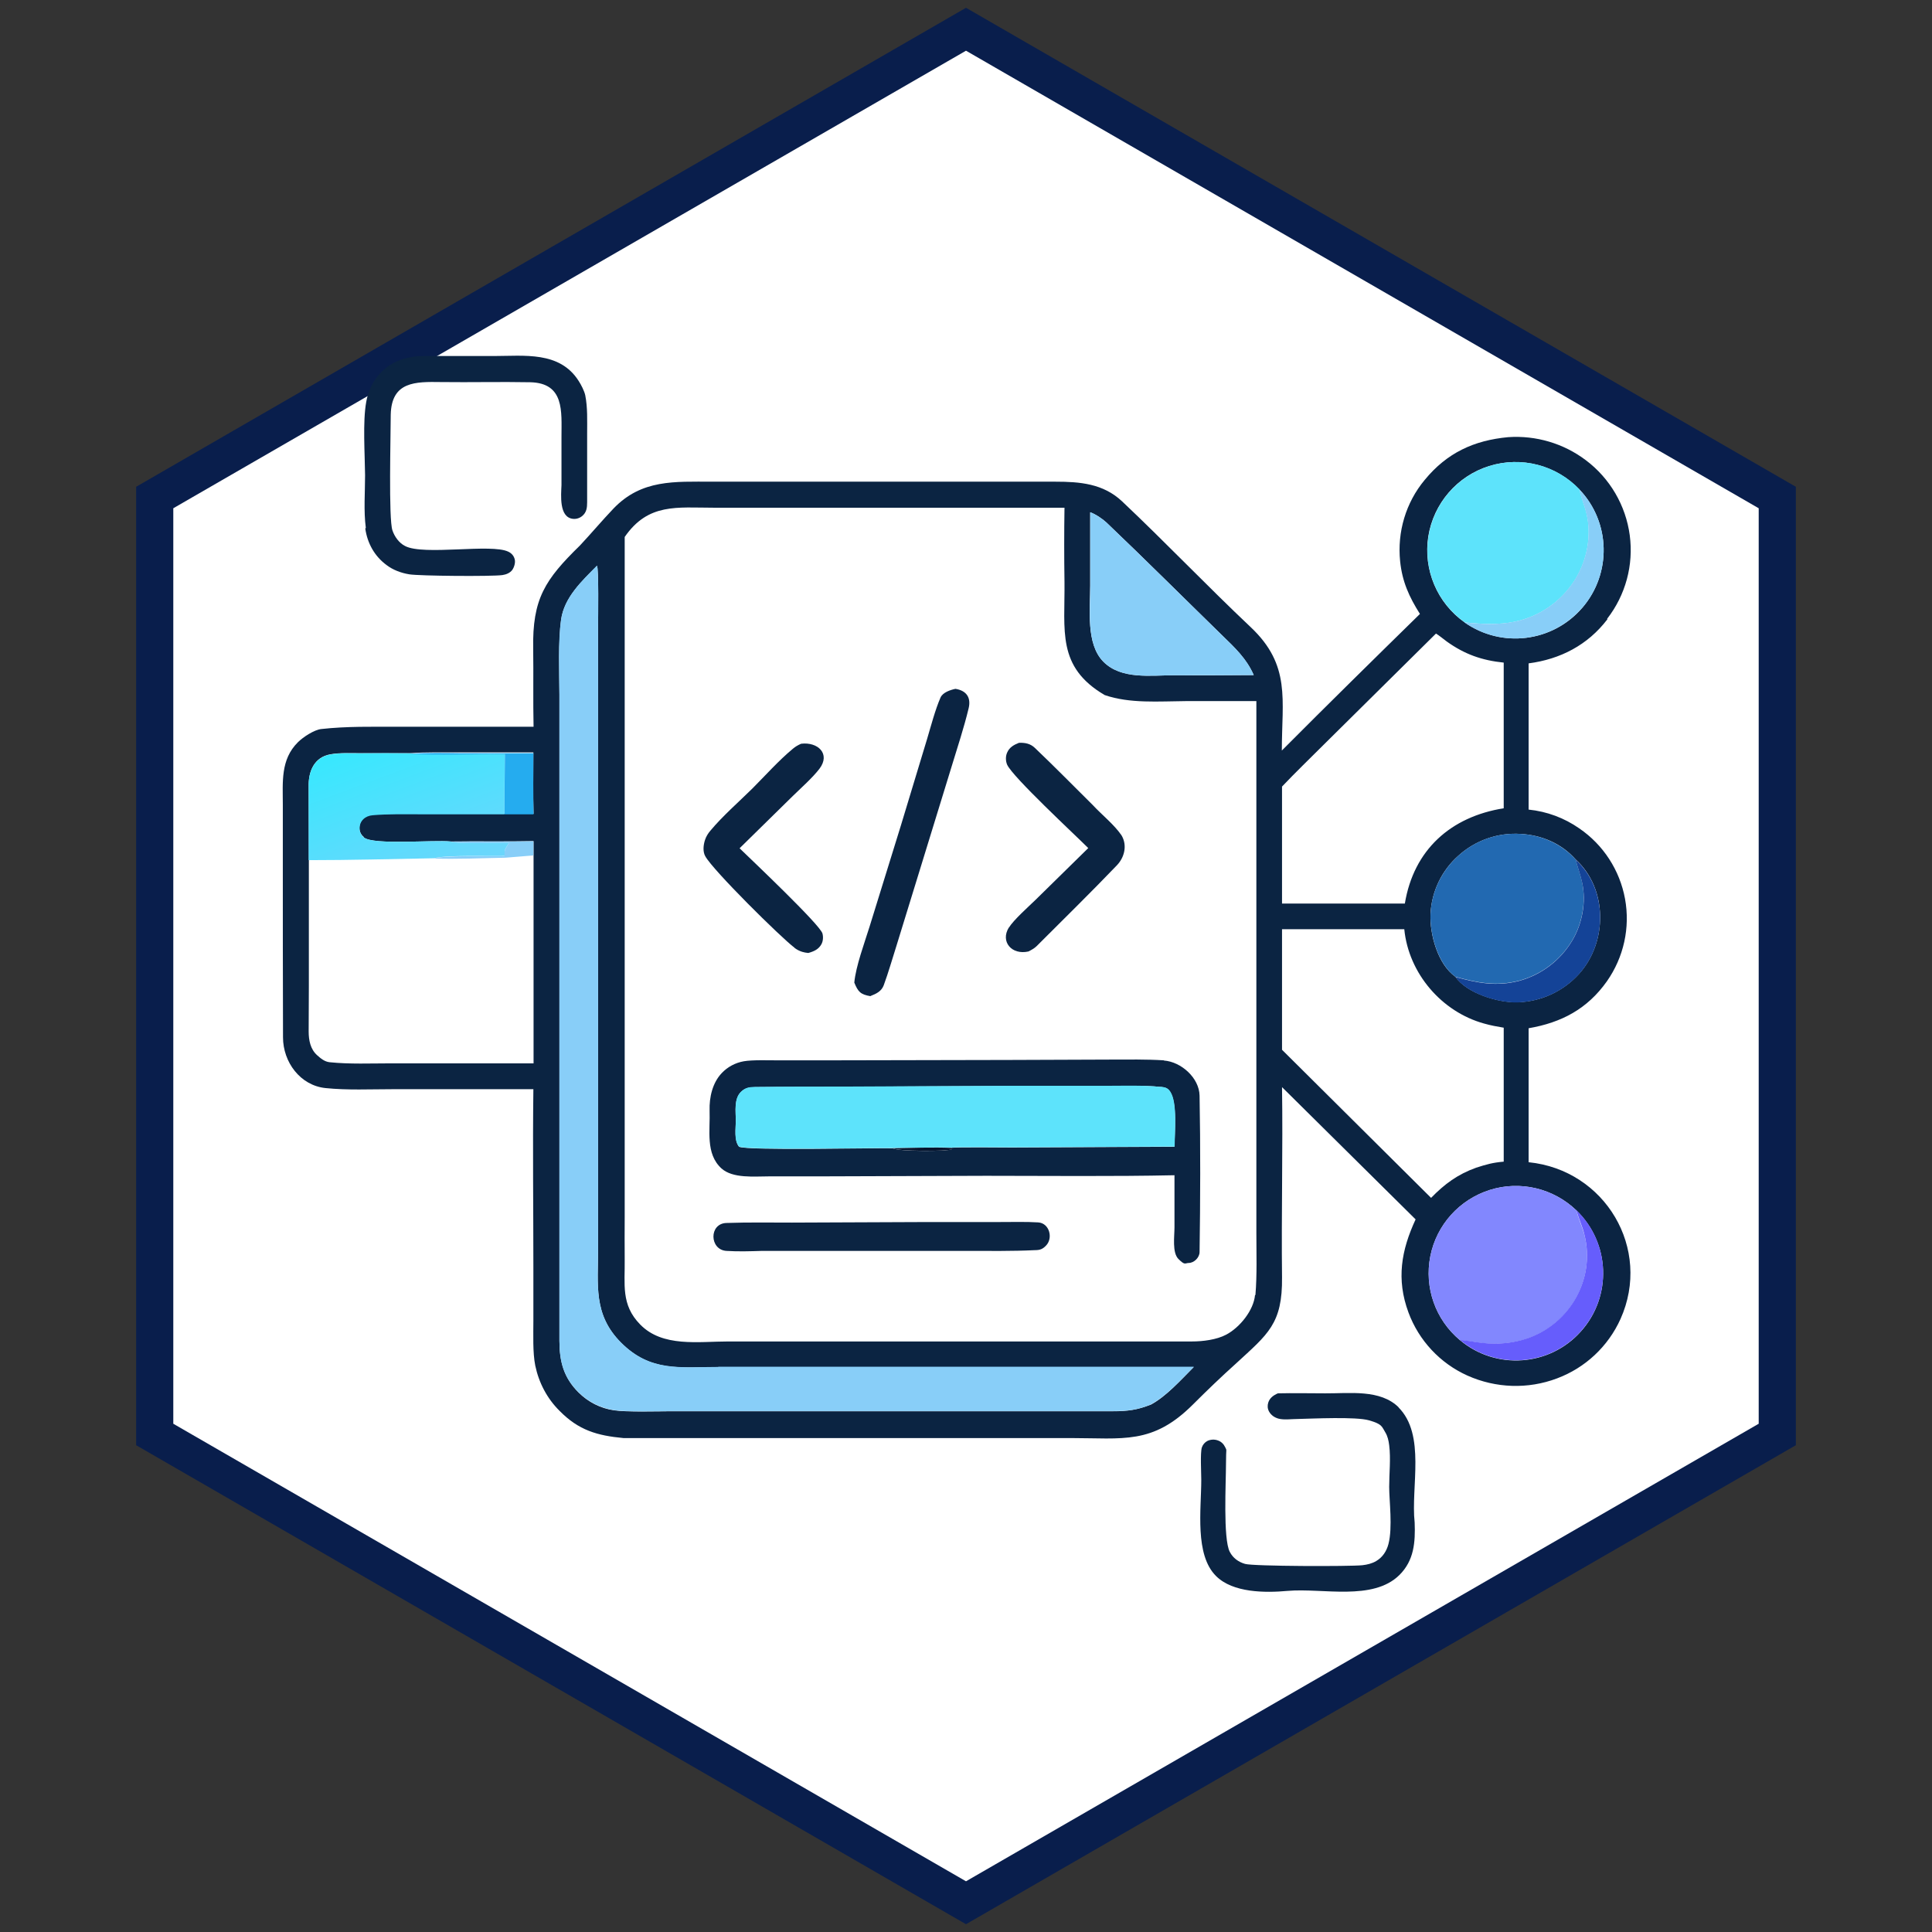 <svg xmlns="http://www.w3.org/2000/svg" xmlns:xlink="http://www.w3.org/1999/xlink" id="Camada_1" viewBox="0 0 1024 1024"><rect x="0" y="0" width="1024" height="1024" fill="#333333" stroke="none"/><defs><style>      .st0 {        fill: #2269b1;      }      .st1 {        fill: #5de3fb;      }      .st2 {        fill: url(#Gradiente_sem_nome);      }      .st3 {        fill: #8287fe;      }      .st4 {        fill: #05152f;      }      .st5 {        fill: #0b2442;      }      .st6 {        fill: #fff;        stroke: #091e4c;        stroke-miterlimit: 10;        stroke-width: 19.7px;      }      .st7 {        fill: #665dfc;      }      .st8 {        fill: #88cef8;      }      .st9 {        fill: #25acef;      }      .st10 {        fill: #144397;      }    </style><linearGradient id="Gradiente_sem_nome" data-name="Gradiente sem nome" x1="1381.7" y1="-43.7" x2="1324.3" y2="110.5" gradientTransform="translate(-460.5 445.5) scale(.5 -.5)" gradientUnits="userSpaceOnUse"><stop offset="0" stop-color="#6cd6fc"></stop><stop offset="1" stop-color="#38e8fe"></stop></linearGradient></defs><polygon class="st6" points="942 760.3 942 263.7 512 15.5 82 263.7 82 760.3 512 1008.5 942 760.3"></polygon><path class="st5" d="M851.8,328c9.8-12.6,14.1-28.5,12-44.3s-10.5-30.2-23.3-39.8c-11.8-8.9-26.4-13.2-41.1-12.2-18.2,1.7-32.5,8.3-44.3,22.7-10,12-14.6,27.6-13,43.1,1.1,10.8,4.8,18.9,10.5,27.9-24.5,24-49,48.1-73.2,72.4,0-27,4.9-45.2-16.5-65.4-23-21.7-45.2-45-68.2-66.7-10-9.4-22.4-10.4-35.3-10.4h-182c-19.9,0-37.3-1.3-52.2,14.2-6.1,6.4-11.8,13.2-17.8,19.6-18.5,18.1-25.3,28.2-24.8,54.9.2,12.7-.1,27.8.2,41.2h-71.6c-13.5,0-27.5-.3-40.9,1.2-3.8.4-9.7,4.3-12.4,7-9.3,9.2-8,21.2-8,33.1v30.1c0,31,0,62.1.1,93.2,0,13.1,9.1,25.5,22.5,26.9,11.6,1.2,23.9.6,35.5.6h74.7c-.4,31.3,0,63.1,0,94.5v28.2c0,7.2-.4,16.9,1,23.8,1.9,9.1,6.3,17.5,12.9,24,10.1,10.3,20,13.1,33.8,14.4h236.8c28.2,0,43.6,3.6,65-17.7,7.5-7.5,15.1-14.8,23-21.9,16.8-15.5,24.6-20.9,24.3-45.7-.4-33.5.5-67.2,0-100.7l70.8,70.1c-7.6,16.4-10.3,31.7-3.8,49.3,5.5,14.9,16.8,27,31.3,33.5,15,6.7,32,7.3,47.4,1.5,15-5.6,27.1-16.9,33.7-31.5,16.7-37.2-8.1-79-48.7-83.1v-71c17.4-3,31.1-10.2,41.5-24.9,8.9-12.7,12.4-28.4,9.6-43.7-2.8-15.2-11.5-28.6-24.2-37.3-8-5.6-17.2-9-26.9-10v-77.5c16.8-2.2,31.3-9.7,41.7-23.3v-.3h-.1ZM192.9,443.9c5.1,4.1,36.7,1.2,45.9,2.1,14.6-.2,29.5.1,44-.2v117.8h-75.5c-10.7,0-22,.5-32.6-.6-2.7-.3-4.7-2-6.6-3.7-3.6-3.2-4.5-8-4.5-12.6,0-8.1.1-16.1.1-24.2v-66.7c0-13-.1-26-.1-39-.2-7.9,2.9-15.5,11.5-17,4.9-.9,10.7-.6,15.8-.6h26.5c8.3-.6,18.4-.4,26.9-.4h38.4c0,10.7-.2,22,.1,32.5h-60.2c-8.4,0-16.9-.3-25.2.5-3.9.3-7,3-6.9,7.1,0,1.8.9,3.6,2.3,4.7v.3h0ZM577.8,310.4v-38.9c2.9,1,6.6,3.5,8.7,5.5,20.6,19.6,40.8,39.8,61.2,59.7,6.7,6.5,13,12.4,16.8,21.1-14,.1-28,.2-42,.1-12.6,0-28.2,2.4-37.7-7.2-9.3-9.4-7-27.7-7-40.3h0ZM609.9,744.5c-7,2.8-12.4,3.5-19.9,3.5h-233.9c-7.3,0-24,.5-30.6-.5-7.2-1-13.8-4.4-18.9-9.5-7.9-7.9-10-16.4-10.1-27.2v-342.5c0-12.2-.7-28.2.9-39.9,1.7-11.8,11-20.4,19-28.5,1,1,.6,27.9.6,31.8v330.1c0,19.3-2.7,35,12.2,49.9,15.6,15.6,31.1,12.9,51.5,12.9h252c-6.8,6.8-14.6,15.6-22.9,20h.1ZM665.2,686.3c-.7,8.2-8.1,17.3-15.3,21.1-5.1,2.7-12.4,3.6-18.1,3.6h-245.7c-16,0-34.9,3.2-46.8-9-10.3-10.5-8-21.3-8.2-34.7-.1-7.5,0-14.9,0-22.4v-360.3c12.5-18.1,27.7-15.5,47.3-15.5h185.8c-.2,13-.2,26.2,0,39.2.3,26-4.2,45.1,21.3,60.1,13.4,4.6,28.6,3.3,43,3.2h37.4v281.9c0,10.9.4,22.1-.5,32.9h-.2ZM679.5,416.9c6.8-7.2,15.1-15.2,22.2-22.3l59.4-58.8c1.1.6,4.5,3.3,5.7,4.2,9.5,6.8,18.6,10,30.2,11.2v77.2c-28.1,4.5-47.7,22-52.4,50.5h-65.1v-62.1h0ZM679.5,556.3v-63.8h64.8c2.3,23.4,19.8,43.8,42.3,50,3.5,1,6.8,1.6,10.4,2.2v71c-5.8.5-9,1.4-14.6,3.2-9.8,3.5-16.8,8.7-23.9,16l-79-78.5h0ZM835.5,641.5c18,17.3,19,45.7,2.4,64.2-16.6,18.6-45,20.6-64.1,4.6-13-10.8-19-27.9-15.7-44.5s15.4-30,31.5-35.1,33.7-.9,45.9,10.8h0ZM835.1,455.5c17.1,15.5,17,44,1.7,60.8-8.3,9.1-19.9,14.5-32.2,14.9-10.3.4-27.2-4.7-33.2-13.5-9.3-6.5-13.7-22.5-13.2-33.4.6-11.8,5.9-22.9,14.7-30.7,9-8.2,21-12.4,33.1-11.6,11.1.6,21.7,5.1,29.1,13.5h0ZM776.3,329.9c-14.6-10.3-22-27.9-19.3-45.5,2.8-17.6,15.3-32.1,32.3-37.4,17-5.3,35.5-.5,47.8,12.4,16.6,17.4,17.2,44.6,1.5,62.8-15.7,18.2-42.7,21.5-62.3,7.7Z"></path><path class="st5" d="M616.9,562c-9.5-.6-18.9-.4-28.4-.4l-53.5.2-96.3.2h-26.7c-4.8,0-13.3-.3-17.8.5s-8.6,3-11.7,6.3c-4.9,5.2-6.6,12.8-6.4,19.8.4,10.3-2.3,22.9,6.3,30.7,6,5.4,17.4,4.2,25.1,4.2h26l89.2-.3c32.9,0,67,.4,99.8-.3v27.6c0,4.8-1.3,13.4,2.1,16.8s3.4,2.2,5.4,2.1c2.9,0,5.8-2.9,5.8-5.8.4-27.6.5-55.4,0-82.9-.2-9.4-9.7-17.9-18.9-18.6h0ZM622.6,607.8l-86.2.4c-4.2,0-30.1-.3-32.2.2l.4.2v.5c-2.6,1.3-28.9,1.2-31.5-.5-10.6-.2-77.1,1.3-81.4-.8-2.7-3.4-1.7-9.8-1.7-14s-1.1-11.4,2.8-15.1c2.3-2.2,4.4-2.4,7.4-2.5,16.2-.2,32.5,0,48.7-.2l85-.4h51.8c9.6,0,20.1-.5,29.5.5,2.3.2,3.6.5,5,2.6,3.9,6,2.3,21.7,2.3,29.1h.1Z"></path><path class="st1" d="M615.2,576.1c-9.5-1-20-.6-29.5-.6h-51.8l-85,.4c-16.2,0-32.5,0-48.7.2-3,0-5.1.3-7.4,2.5-3.9,3.7-2.8,10.3-2.8,15.1s-1.1,10.7,1.7,14c4.3,2.1,70.8.6,81.4.8,9.1,0,22.1-.6,31.1-.2,2.1-.5,28-.2,32.2-.2l86.2-.4c0-7.5,1.6-23.2-2.3-29.1-1.3-2-2.7-2.3-5-2.6h-.1Z"></path><path class="st4" d="M473.1,608.6c2.6,1.6,28.9,1.8,31.6.5v-.5l-.5-.2c-9-.4-22,0-31.1.2Z"></path><path class="st5" d="M461.4,527.9c3.1-1.2,5.8-2.5,7-5.7,2.5-6.8,4.6-14.2,6.8-21.1l12.5-40.6,16.7-54.3c3.1-10.2,6.5-20.4,9-30.8,1.4-5.8-1.3-9.4-7-10.3-2.8.6-6.7,1.9-7.9,4.6-2.8,6.4-5.1,15.2-7.1,21.9l-13.9,45.9-16.6,53.6c-2.7,8.7-7.3,21-8.1,29.7,2,4.9,3.3,6.3,8.6,7.2h0Z"></path><path class="st5" d="M550.3,647.9c-6.3-.4-13.4-.2-20-.2h-37.7l-72.8.3c-11.6,0-23.2-.2-34.8.2-9.3.3-9,14.2,0,14.8,6.2.4,12.6.2,18.8,0h108.1c12.2,0,24.5.2,36.7-.4,2.5,0,4-.5,5.8-2.4,3.9-4,1.8-11.9-4.1-12.3h0Z"></path><path class="st5" d="M534.7,491.6c-4.6,7.5,1.5,14.7,10.4,12.7,1.4-.7,3.2-1.7,4.3-2.8,14.3-14.3,28.6-28.3,42.6-42.9,4-4.2,5.6-10.6,2.4-15.9-4-5.8-10.4-10.8-15.2-16-10.2-10.1-20.3-20.4-30.7-30.3-2.4-2.3-5.2-2.8-8.4-2.7-2.8,1.1-5.1,2.4-6.3,5.2-.9,2-.8,4.5,0,6.4,3,6.6,35.8,37,43,44.2l-27.9,27.4c-3.7,3.6-11.6,10.6-14.2,14.8h0Z"></path><path class="st5" d="M421,502.3c1.3,1,2.6,1.7,4.2,2.2,1,.3,2.1.5,3.2.6,2.9-.8,5.5-1.9,7-4.7.9-1.7,1-3.9.5-5.7-1.6-4.9-37.2-38.6-43.9-45.1l28.2-27.7c4.5-4.4,10.3-9.5,14.1-14.4,6.1-8-.9-14.4-9.7-13.3-1.6.7-3,1.5-4.3,2.6-7.6,6.3-14.6,14.2-21.6,21.2-7.3,7.2-15.6,14.4-22.2,22.3-1.2,1.4-2.2,3-2.8,4.8-.9,2.7-1.3,6.2.1,8.7,4.1,7.5,40,43,47.3,48.5h-.1Z"></path><path class="st2" d="M197.4,432.1c8.3-.7,16.8-.5,25.2-.5h44.8c0-10.7,0-21.4.2-32.1-14.3-.2-36.9.8-50.2-.2-8.8-.1-17.7-.1-26.5,0-5.1,0-10.9-.3-15.8.6-8.6,1.5-11.7,9.1-11.5,17v39c21.8,0,44.3-.6,66.2-1,6.8-1.8,29.5-1,37.7-1.2,0-4.2,0-3,2.4-7.1-6.3-.2-27,.8-31.1-.6-9.2-.9-40.8,2-45.9-2.1-1.4-1.1-2.3-2.9-2.3-4.7-.1-4.1,3-6.8,6.9-7.1h0Z"></path><path class="st9" d="M267.6,399.6c-.1,10.7-.2,21.3-.2,32h15.4c-.3-10.5-.1-21.9-.1-32.4h-38.4c-8.5-.1-18.5-.3-26.9.3,13.4,1,36,0,50.2.2h0Z"></path><path class="st8" d="M269.8,446.7c-2.3,4.1-2.4,2.9-2.4,7.1-8.2.2-30.9-.6-37.7,1.2,11.7.5,26.3-.2,38.2-.4,4.9-.4,9.8-.8,14.8-1.2v-7.5c-14.5.3-29.4,0-44,.2,4.1,1.4,24.8.5,31.1.6h0Z"></path><path class="st8" d="M380.7,724.5c-20.4,0-35.9,2.7-51.5-12.9-14.9-14.9-12.2-30.6-12.2-49.9v-330.1c0-3.8.4-30.7-.6-31.8-8,8.1-17.3,16.7-19,28.5-1.7,11.7-1,27.7-.9,39.9v342.5c0,10.8,2.1,19.3,10.1,27.2,5.1,5.1,11.7,8.4,18.9,9.5,6.6,1,23.4.6,30.6.5h233.9c7.6,0,13-.6,19.9-3.5,8.3-4.4,16.1-13.2,22.9-20h-252.1Z"></path><path class="st1" d="M802.9,329.5c13-2.7,24.3-10.5,31.5-21.6,6.6-10.2,9.3-23.4,6.6-35.3-1-4.5-3-8.8-3.8-13.2-12.3-12.9-30.8-17.7-47.8-12.4s-29.5,19.8-32.3,37.4,4.7,35.2,19.3,45.5c8.8.9,17.9,1.4,26.6-.4h0Z"></path><path class="st8" d="M838.6,322.2c15.7-18.2,15.1-45.4-1.5-62.8.9,4.4,2.8,8.7,3.8,13.2,2.8,11.9,0,25.1-6.6,35.3-7.2,11.1-18.5,18.9-31.5,21.6-8.7,1.8-17.8,1.3-26.6.4,19.7,13.8,46.6,10.5,62.3-7.7h0Z"></path><path class="st3" d="M789.6,630.7c-16.1,5.1-28.2,18.5-31.5,35.1s2.7,33.6,15.7,44.5c1.5,0,7.2.9,9,1.2,8,1.2,15.8.9,23.6-1.1,24.5-6.5,39.7-31.5,33.3-56.2-1.1-4-2.9-7.8-3.9-11.7l-.3-1c-12.2-11.7-29.8-15.9-45.9-10.8h0Z"></path><path class="st7" d="M839.7,654.1c6.4,24.7-8.9,49.7-33.3,56.2-7.9,2.1-15.6,2.3-23.6,1.1-1.8-.3-7.5-1.2-9-1.2,19.1,16,47.5,14,64.1-4.6,16.6-18.5,15.6-46.9-2.4-64.2l.3,1c1.1,3.9,2.9,7.6,3.9,11.7Z"></path><path class="st0" d="M772.9,453.6c-8.8,7.9-14.1,18.9-14.7,30.7-.5,10.8,4,26.9,13.2,33.4,11.7,3.2,21.6,5.2,33.7,2.1,11.9-3.2,22-10.9,28.3-21.5,5.2-8.8,7.3-20.3,5.2-30.4-.9-4.2-2.4-8.2-3.5-12.4-7.5-8.3-18-12.9-29.1-13.5-12.2-.8-24.1,3.4-33.1,11.6h0Z"></path><path class="st10" d="M833.4,498.4c-6.3,10.6-16.4,18.3-28.3,21.5-12.1,3.1-22,1.1-33.7-2.1,6,8.8,22.9,13.9,33.2,13.5,12.3-.5,23.9-5.8,32.2-14.9,15.3-16.8,15.4-45.3-1.7-60.8,1.1,4.2,2.6,8.2,3.5,12.4,2.2,10.1,0,21.6-5.2,30.4h0Z"></path><path class="st8" d="M622.5,357.9c14,0,28,0,42-.1-3.7-8.7-10.1-14.6-16.8-21.1-20.4-19.9-40.6-40-61.2-59.7-2.2-2-5.9-4.5-8.6-5.5v38.9c0,12.6-2.4,30.9,6.9,40.3,9.5,9.6,25.1,7.2,37.7,7.2h0Z"></path><path class="st5" d="M193.6,280.1c1.1,7.8,4.9,14.7,11.3,19.4,3.4,2.6,7.7,4.2,12,4.9,5.3.9,43.9,1.2,49.4.4,2-.3,4-1.1,5.2-2.7,1-1.4,1.8-3.9,1.3-5.7-.5-1.9-1.7-3.2-3.4-4-9-4.4-44.8,2.2-54.7-3-3.2-1.6-5.6-5-6.7-8.3-2.1-6-.9-50.6-.9-61.3.4-17.7,13.1-17.5,26.7-17.3,15.7.2,31.5-.2,47.2.1,18.3.4,16.6,15.6,16.6,28.7v25.8c-.2,5.3-1.4,17.1,6.1,17.9,1.8.2,3.6-.4,5-1.6,2.2-1.9,2.5-4.3,2.5-7.2v-36.6c0-6.7.3-13.5-1-20.1-.5-2.3-2.2-5.6-3.5-7.6-10.1-15.9-28.9-13.2-45.1-13.2h-35.9c-1.8,0-3.5.1-5.3.2-8.3,1-15.2,4.1-20.5,10.8-3,3.9-5,8.6-5.8,13.4-1.9,10.4-.7,27.5-.6,38.8,0,9.1-.8,18.9.4,27.9l-.3.3h0Z"></path><path class="st5" d="M741.4,746c-9.8-9.8-26.2-7.4-39-7.5-7.9,0-17.2-.2-25.1,0-2.3,1-4.3,2.4-5.1,4.9-.5,1.6-.4,3.2.4,4.7,1.1,2,2.9,3.2,5,3.8,3,.8,6.9.2,10,.2,8.3-.2,31-1.3,38,.7s6.7,3.2,8.6,6.3c1.3,2.1,1.8,4.5,2.1,6.9.9,7.1,0,14.9,0,22.1s1.9,21.6-.4,30.3c-1,3.8-3.1,7-6.5,9-2.2,1.3-4.7,1.9-7.3,2.2-6.6.7-57.8.6-62.2-.7-3.5-1-6.4-3.1-8.1-6.4-3.6-6.9-2-37-2-46.4s.6-6.8-.4-9c-.8-1.7-2.1-3-3.8-3.6-1.8-.7-3.9-.6-5.6.2-1.4.7-2.5,2-3,3.5-.9,3-.3,13.3-.3,17.1,0,15.7-3.6,39.8,7.9,51.1,8.9,8.8,25.8,8.9,37.9,7.8,18.5-1.6,45.1,5.5,59.2-8.4,7.8-7.7,8.5-17.4,8.1-27.8-2.1-19,6-46.5-8.6-61.1h.2Z"></path></svg>